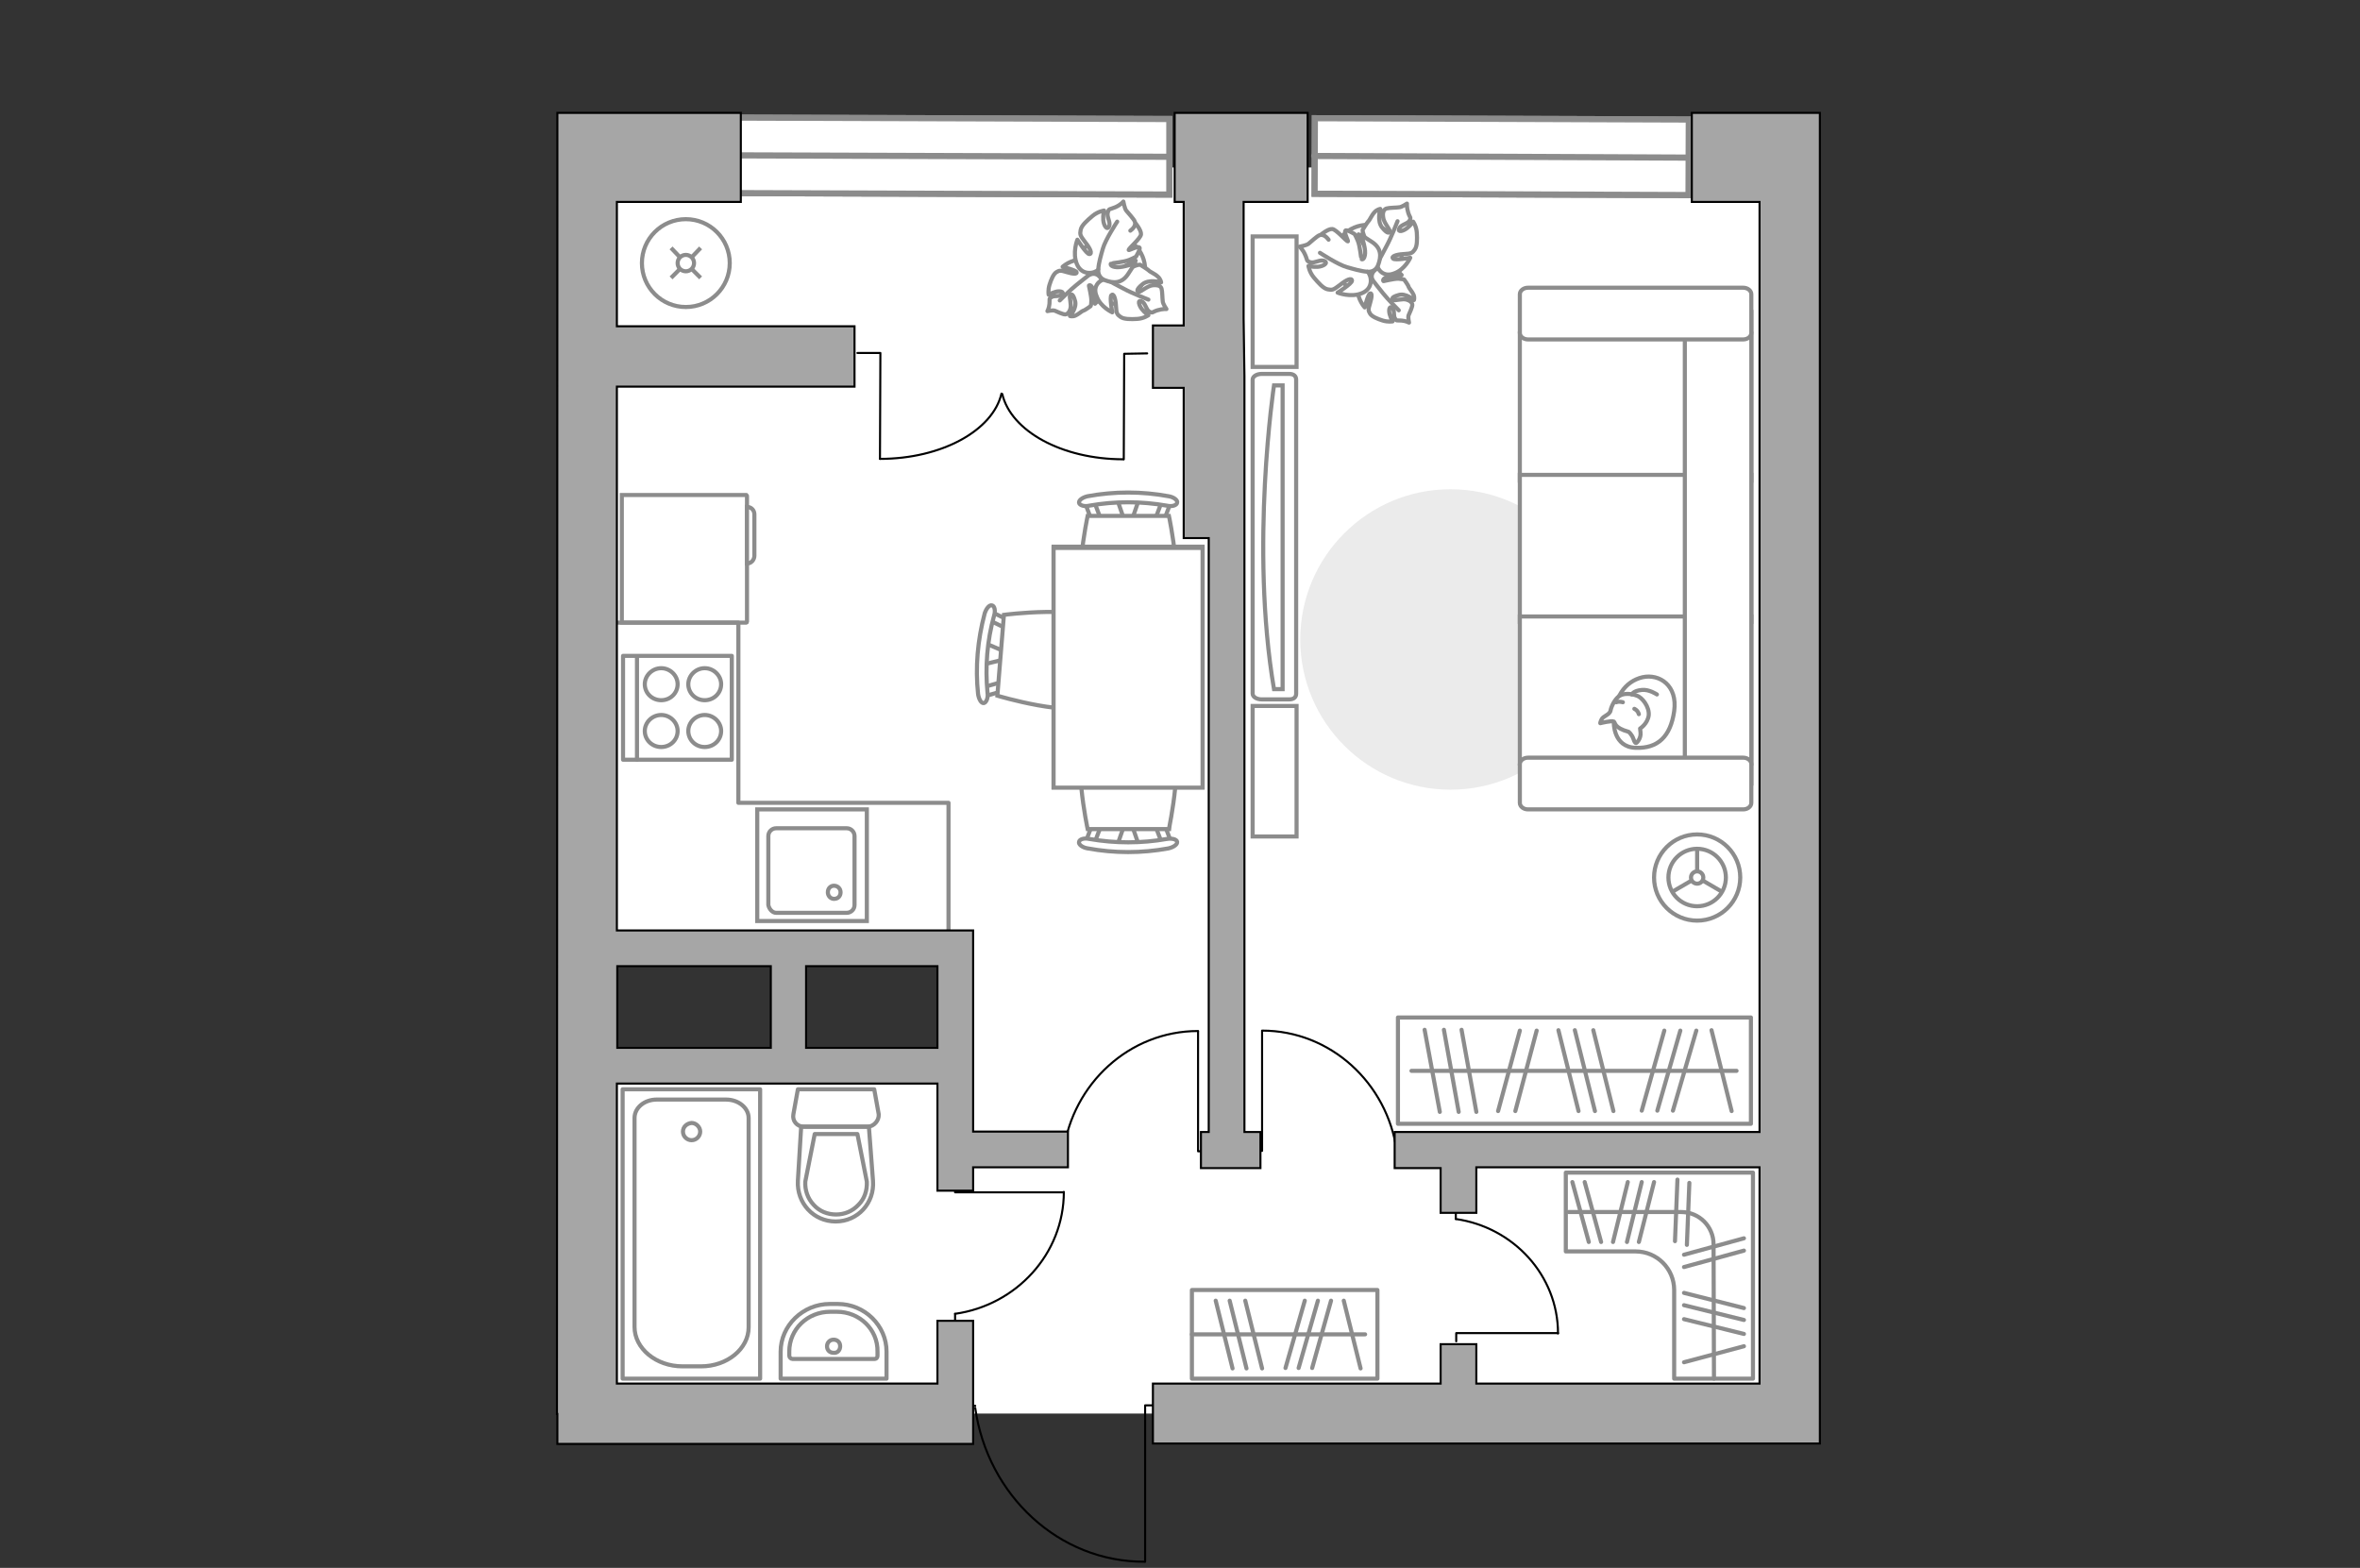 <?xml version="1.0" encoding="utf-8"?>
<!-- Generator: Adobe Illustrator 21.0.0, SVG Export Plug-In . SVG Version: 6.00 Build 0)  -->
<svg version="1.1" id="Слой_1" xmlns="http://www.w3.org/2000/svg" xmlns:xlink="http://www.w3.org/1999/xlink" x="0px" y="0px"
	 viewBox="0 0 575 382" style="enable-background:new 0 0 575 382;" xml:space="preserve">
<rect x="0" y="0" width="575" height="382" fill="#333333" stroke="none"/>
<style type="text/css">
	.st0{fill:#FFFFFF;}
	.st1{fill:#EBEBEB;}
	.st2{fill:#FFFFFF;stroke:#8C8C8C;stroke-miterlimit:10;}
	.st3{fill:none;stroke:#8C8C8C;stroke-linecap:round;stroke-linejoin:round;stroke-miterlimit:10;}
	.st4{fill:#FFFFFF;stroke:#8C8C8C;stroke-linecap:round;stroke-linejoin:round;stroke-miterlimit:10;}
	.st5{fill:none;stroke:#000000;stroke-width:0.5;stroke-linecap:round;stroke-linejoin:round;stroke-miterlimit:10;}
	.st6{fill:none;stroke:#8C8C8C;stroke-miterlimit:10;}
	.st7{fill:#FFFFFF;stroke:#8C8C8C;stroke-width:1.5;stroke-linecap:round;stroke-miterlimit:10;}
	.st8{fill:none;stroke:#8C8C8C;stroke-width:1.5;stroke-linecap:round;stroke-miterlimit:10;}
	.st9{fill:#A6A6A6;stroke:#000000;stroke-width:0.5;stroke-miterlimit:10;}
</style>
<g id="bg_1_">
	<polygon class="st0" points="139.4,258.7 139.4,344.4 434.1,344.4 434.1,40.8 139.4,40.8 139.4,230.1 235.3,230.1 235.3,258.7 	"/>
</g>
<g id="furniture_1_">
	<path id="Vector_3_" class="st1" d="M390,155.8c0,20.2-16.4,36.6-36.6,36.6s-36.6-16.4-36.6-36.6s16.4-36.6,36.6-36.6
		C373.6,119.2,389.9,135.6,390,155.8z"/>
	<g>
		<path id="Vector_8_1_" class="st2" d="M181.8,120.6h-30.3v31.1h30.3c0.1,0,0.2-0.1,0.2-0.2v-30.6
			C182,120.7,181.9,120.7,181.8,120.6z"/>
		<path id="Vector_9_1_" class="st2" d="M183.8,135.4v-10.1c0-1-0.8-1.8-1.8-1.8v13.8C183,137.3,183.8,136.4,183.8,135.4z"/>
	</g>
	<g>
		<rect x="340.6" y="247.9" class="st3" width="86" height="25.9"/>
		<line class="st3" x1="350.8" y1="270.9" x2="347.1" y2="250.9"/>
		<line class="st3" x1="355.4" y1="270.9" x2="351.8" y2="250.9"/>
		<line class="st3" x1="400" y1="270.6" x2="405.5" y2="251.1"/>
		<line class="st3" x1="403.8" y1="270.6" x2="409.4" y2="251.1"/>
		<line class="st3" x1="407.6" y1="270.6" x2="413.3" y2="251.1"/>
		<line class="st3" x1="359.7" y1="270.9" x2="356.1" y2="250.9"/>
		<line class="st3" x1="365" y1="270.7" x2="370.3" y2="251.1"/>
		<line class="st3" x1="369.2" y1="270.7" x2="374.4" y2="251.1"/>
		<line class="st3" x1="384.6" y1="270.7" x2="379.7" y2="251"/>
		<line class="st3" x1="393.1" y1="270.7" x2="388.2" y2="251"/>
		<line class="st3" x1="421.9" y1="270.7" x2="417" y2="251"/>
		<line class="st3" x1="388.6" y1="270.7" x2="383.7" y2="251"/>
		<line class="st3" x1="423.1" y1="260.9" x2="343.9" y2="260.9"/>
	</g>
	<g>
		<rect x="290.4" y="314.3" class="st3" width="45.2" height="21.6"/>
		<line class="st3" x1="313.2" y1="333.3" x2="317.9" y2="316.9"/>
		<line class="st3" x1="316.4" y1="333.3" x2="321.1" y2="316.9"/>
		<line class="st3" x1="319.7" y1="333.3" x2="324.3" y2="316.9"/>
		<line class="st3" x1="300.3" y1="333.4" x2="296.2" y2="316.9"/>
		<line class="st3" x1="307.5" y1="333.4" x2="303.4" y2="316.9"/>
		<line class="st3" x1="331.5" y1="333.4" x2="327.4" y2="316.9"/>
		<line class="st3" x1="303.7" y1="333.4" x2="299.6" y2="316.9"/>
		<line class="st3" x1="332.6" y1="325.1" x2="290.4" y2="325.1"/>
	</g>
	<g>
		<path id="Vector_60_3_" class="st2" d="M325.9,67.1c-2.2-4.1-0.7-9.1,3.3-11.3c4.1-2.2,9.1-0.7,11.3,3.3c2.2,4.1,0.7,9.1-3.3,11.3
			C333.2,72.5,328.2,71.1,325.9,67.1z"/>
		<path class="st4" d="M330.8,70.5c-0.1,2.4,1.7,4.4,1.7,4.4s0.8-3.2,1.3-3.4s0.5,0.8,0,2.4s-0.4,1.8,0,2.5s1.8,1.3,3.1,1.7
			c1.3,0.4,2.4,0.2,2.4,0.2s-0.4-0.7-0.7-1.7s-0.1-2.2,0.6-1.6s0.2,1.9,0.7,2.6c0.4,0.7,0.4,0.4,1.6,0.5c1.1,0.1,1.8,0.5,1.8,0.5
			s-0.3-1.3-0.1-1.8c0.2-0.4,0.9-2,0.9-2.5s-0.4-1-1.4-1.3s-2.8,0.3-3.2,0.1c-0.4-0.2-0.6-0.7,1.2-1.2c1.8-0.6,3.8,1.2,3.8,1.2
			s0.2-0.6-0.1-1.3c-0.3-0.7-1.1-1.6-1.2-1.9c0-0.3-1.1-1.8-1.1-1.8s-0.2-0.1-1.4-0.2c-1.2,0-3.5,0.6-3.6,0.6s-0.4-0.5,0.8-1
			c1.1-0.6,3.6-0.5,3.6-0.5s0-0.1-1.9-1.5s-3.4-0.7-4.6,0.3c-1.3,1.1-0.6,2.4-0.6,2.4C333.4,67.6,331.1,68.1,330.8,70.5z"/>
		<path class="st3" d="M332.9,64.7c0.2,1.2,0.7,2.5,1.5,3.5c0.5,0.7,1.9,2.4,2.6,3.3c1.1,1.4,3.8,4.1,3.8,4.1"/>
		<path class="st4" d="M339.7,66.6c2.6-0.9,3.9-3.8,3.9-3.8s-3.7,0.7-4.2,0.2s0.7-1,2.6-1.1c2-0.1,2.1-0.3,2.7-1.1s0.6-2.5,0.5-4.1
			s-0.9-2.7-0.9-2.7s-0.6,0.9-1.5,1.6c-0.9,0.7-2.3,1.1-1.9,0.1s2-1.1,2.5-1.9c0.5-0.9,0.1-0.7-0.3-2s-0.3-2.2-0.3-2.2
			s-1.3,0.9-1.9,0.9c-0.6,0.1-2.5,0.1-3.1,0.3s-1,0.9-0.8,2.1c0.1,1.3,1.6,2.9,1.6,3.4c0,0.4-0.4,0.9-1.8-0.8
			c-1.4-1.6-0.5-4.6-0.5-4.6s-0.8,0.1-1.4,0.8c-0.7,0.7-1.2,2-1.5,2.2c-0.3,0.3-1.4,2.1-1.4,2.1s-0.1,0.3,0.4,1.6
			c0.5,1.4,2.3,3.5,2.3,3.6c0,0.2-0.4,0.6-1.5-0.4s-2.2-3.7-2.2-3.7s-0.1,0.2-0.7,2.8c-0.7,2.6,0.7,3.8,2.4,4.7
			c1.7,0.8,2.8-0.5,2.8-0.5C335.4,65.5,337,67.7,339.7,66.6z"/>
		<path class="st3" d="M332.5,67.3c1.3-0.8,2.4-1.9,3.1-3.2c0.5-0.9,1.7-3.1,2.3-4.3c1-1.8,2.6-5.9,2.6-5.9"/>
		<g>
			<path class="st4" d="M321.8,57.2c0,0,1.8-1.5,2.8-1.4s3.4,3,3.8,3c0.2,0-1-2.1-0.6-2.6C328,55.8,330,57,330,57s0.2,0.2,0.8,1.6
				s0.8,4.4,0.9,4.5c0.1,0.2,0.8,0.2,0.9-1.4s-1-4.5-1-4.5s0.1,0.1,2.6,1.7s2.3,3.7,1.6,5.6c-0.7,2-2.6,1.7-2.6,1.7
				c1,1,1.5,4-1.3,5.2s-6-0.1-6-0.1s3.5-2.2,3.5-2.9c0-0.8-1.3-0.3-2.9,1c-1.7,1.3-1.9,1.3-3,1.1c-1.1-0.2-2.3-1.6-3.4-2.9
				s-1.3-2.8-1.3-2.8s1,0.3,2.3,0.2c1.3-0.1,2.6-0.9,1.6-1.4s-2.4,0.6-3.4,0.3c-1.1-0.3-0.7-0.5-1.3-1.8c-0.6-1.4-1.4-2-1.4-2
				s1.7-0.3,2.2-0.7s2.1-1.9,2.7-2.1s1.4,0,2.2,1.1"/>
			<path class="st3" d="M333.1,66.2c-1.5-0.1-3.5-0.7-4.9-1.1c-2.2-0.6-6.6-3.5-6.6-3.5"/>
		</g>
	</g>
	<g>
		<path id="Vector_60_5_" class="st2" d="M266.7,58.4c4.1-2.2,9.1-0.7,11.3,3.3c2.2,4.1,0.7,9.1-3.3,11.3c-4.1,2.2-9.1,0.7-11.3-3.3
			S262.7,60.6,266.7,58.4z"/>
		<path class="st4" d="M263.3,63.3c-2.4-0.1-4.4,1.7-4.4,1.7s3.2,0.8,3.4,1.3c0.2,0.5-0.8,0.5-2.4,0s-1.8-0.4-2.5,0
			s-1.3,1.8-1.7,3.1s-0.2,2.4-0.2,2.4s0.7-0.4,1.7-0.7s2.2,0,1.6,0.6c-0.6,0.7-1.9,0.2-2.6,0.7c-0.7,0.4-0.4,0.4-0.5,1.6
			c-0.1,1.1-0.5,1.8-0.5,1.8s1.3-0.3,1.8-0.1c0.4,0.2,2,0.9,2.5,0.9s1-0.4,1.3-1.4s-0.3-2.8-0.1-3.2c0.2-0.4,0.7-0.6,1.2,1.2
			c0.6,1.8-1.2,3.8-1.2,3.8s0.6,0.2,1.3-0.1c0.7-0.3,1.6-1.1,1.9-1.2c0.3,0,1.8-1.1,1.8-1.1s0.2-0.2,0.2-1.4s-0.6-3.5-0.6-3.6
			s0.5-0.4,1,0.8c0.6,1.1,0.5,3.6,0.5,3.6s0.1,0,1.5-1.9s0.7-3.4-0.3-4.6c-1.1-1.3-2.4-0.6-2.4-0.6
			C266.1,65.9,265.6,63.5,263.3,63.3z"/>
		<path class="st3" d="M269.1,65.3c-1.2,0.2-2.5,0.7-3.5,1.5c-0.7,0.5-2.4,1.9-3.3,2.6c-1.4,1.1-4.1,3.8-4.1,3.8"/>
		<path class="st4" d="M267.2,72.2c0.9,2.6,3.8,3.9,3.8,3.9s-0.7-3.7-0.2-4.2s1,0.7,1.1,2.6c0.1,2,0.3,2.1,1.1,2.7
			c0.8,0.6,2.5,0.6,4.1,0.5s2.7-0.9,2.7-0.9s-0.9-0.6-1.6-1.5s-1.1-2.3-0.1-1.9s1.1,2,1.9,2.5c0.9,0.5,0.7,0.1,2-0.3
			s2.2-0.3,2.2-0.3s-0.9-1.3-0.9-1.9c-0.1-0.6-0.1-2.5-0.3-3.1c-0.2-0.6-0.8-0.9-2.1-0.8s-2.9,1.6-3.4,1.6c-0.4,0-0.9-0.4,0.8-1.8
			c1.6-1.4,4.6-0.5,4.6-0.5s-0.1-0.8-0.8-1.4c-0.7-0.7-2-1.2-2.2-1.5c-0.3-0.3-2.1-1.4-2.1-1.4s-0.3-0.1-1.6,0.4
			c-1.4,0.5-3.5,2.3-3.6,2.3c-0.2,0-0.6-0.4,0.4-1.5s3.7-2.2,3.7-2.2s-0.2-0.1-2.8-0.7c-2.6-0.7-3.8,0.7-4.7,2.4
			c-0.8,1.7,0.5,2.8,0.5,2.8C268.3,67.9,266,69.5,267.2,72.2z"/>
		<path class="st3" d="M266.4,65c0.8,1.3,1.9,2.4,3.2,3.1c0.9,0.5,3.1,1.7,4.3,2.3c1.8,1,5.9,2.6,5.9,2.6"/>
		<g>
			<path class="st4" d="M276.6,54.3c0,0,1.5,1.8,1.4,2.8s-3,3.4-3,3.8c0,0.2,2.1-1,2.6-0.6c0.4,0.2-0.8,2.2-0.8,2.2
				s-0.2,0.2-1.6,0.8s-4.4,0.8-4.5,0.9c-0.2,0.1-0.2,0.8,1.4,0.9s4.5-1,4.5-1s-0.1,0.1-1.7,2.6s-3.7,2.3-5.6,1.6
				c-2-0.7-1.7-2.6-1.7-2.6c-1,1-4,1.5-5.2-1.3c-1.2-2.8,0.1-6,0.1-6s2.2,3.5,2.9,3.5c0.8,0,0.3-1.3-1-2.9c-1.3-1.7-1.3-1.9-1.1-3
				c0.2-1.1,1.6-2.3,2.9-3.4s2.8-1.3,2.8-1.3s-0.3,1-0.2,2.3s0.9,2.6,1.4,1.6s-0.6-2.3-0.3-3.4c0.3-1.1,0.4-0.7,1.8-1.3s2-1.4,2-1.4
				s0.3,1.7,0.7,2.2s1.9,2.1,2.1,2.7c0.2,0.6,0,1.4-1.1,2.2"/>
			<path class="st3" d="M267.6,65.5c0.1-1.5,0.7-3.5,1.1-4.9c0.6-2.2,3.5-6.6,3.5-6.6"/>
		</g>
	</g>
	<g id="Group_34_6_">
		<path id="Vector_158_6_" class="st5" d="M294.2,280.5h-2.3v-29.2"/>
		<path id="Vector_159_6_" class="st5" d="M259.2,280.5h-2"/>
		<path id="Vector_160_6_" class="st5" d="M291.9,251.2c-16.7,0-30.5,12.8-32.8,29.3"/>
	</g>
	<g id="Group_34_7_">
		<path id="Vector_158_7_" class="st5" d="M305.2,280.4h2.3v-29.2"/>
		<path id="Vector_159_7_" class="st5" d="M340.3,280.4h2"/>
		<path id="Vector_160_7_" class="st5" d="M307.5,251.1c16.7,0,30.5,12.8,32.8,29.3"/>
	</g>
	<g id="Group_34_9_">
		<path id="Vector_158_9_" class="st5" d="M232.7,288.4v2.1h26.5"/>
		<path id="Vector_159_9_" class="st5" d="M232.7,320.1v1.8"/>
		<path id="Vector_160_9_" class="st5" d="M259.2,290.4c0,15.1-11.6,27.6-26.5,29.7"/>
	</g>
	<g id="Group_34_8_">
		<path id="Vector_158_8_" class="st5" d="M379.6,324.8h-24.8v2"/>
		<path id="Vector_159_8_" class="st5" d="M354.7,295.3v1.7"/>
		<path id="Vector_160_8_" class="st5" d="M354.7,297c14,2,24.9,13.7,24.9,27.9"/>
	</g>
	<g>
		<path id="Vector_142_1_" class="st3" d="M151.8,159.8v25.3h26.5v-25.3H151.8z"/>
		<g id="Group_28_1_">
			<g id="Group_29_1_">
				<path id="Vector_143_1_" class="st3" d="M171.7,182c2.2,0,4-1.7,4-3.9c0-2.1-1.8-3.9-4-3.9s-4,1.8-4,3.9
					C167.7,180.3,169.5,182,171.7,182z"/>
				<path id="Vector_144_1_" class="st3" d="M161.1,182c2.2,0,4-1.7,4-3.9c0-2.1-1.8-3.9-4-3.9s-4,1.8-4,3.9
					C157.1,180.3,158.9,182,161.1,182z"/>
			</g>
			<g id="Group_30_1_">
				<path id="Vector_145_1_" class="st3" d="M171.7,170.6c2.2,0,4-1.7,4-3.9c0-2.1-1.8-3.9-4-3.9s-4,1.8-4,3.9
					C167.7,168.9,169.5,170.6,171.7,170.6z"/>
				<path id="Vector_146_1_" class="st3" d="M161.1,170.6c2.2,0,4-1.7,4-3.9c0-2.1-1.8-3.9-4-3.9s-4,1.8-4,3.9
					C157.1,168.9,158.9,170.6,161.1,170.6z"/>
			</g>
		</g>
		<path id="Vector_147_1_" class="st3" d="M155.2,160.1v25"/>
	</g>
	<polyline class="st3" points="139.4,151.7 179.9,151.7 179.9,195.6 231.1,195.6 231.1,227.1 	"/>
	<g>
		<g>
			<path id="Vector_90_2_" class="st2" d="M305.2,169c0,0.8,1,1.4,2.2,1.4h6.7c1.2,0,1.7-0.6,1.7-1.4V92.5c0-0.8-0.5-1.4-1.7-1.4
				h-6.7c-1.2,0-2.2,0.6-2.2,1.4V169z"/>
			<path id="Vector_91_2_" class="st2" d="M310.4,167.9c-5.9-34.7,0-74,0-74h2.1v74H310.4z"/>
		</g>
		<path id="Vector_93_4_" class="st2" d="M305.2,89.4V57.6h10.7v31.8C315.9,89.4,305.2,89.4,305.2,89.4z"/>
		<path id="Vector_93_3_" class="st2" d="M315.9,203.8h-10.7V172h10.7v31.7V203.8z"/>
	</g>
	<g>
		<circle class="st2" cx="167.1" cy="64.1" r="10.7"/>
		<line class="st6" x1="165.6" y1="62.6" x2="163.5" y2="60.4"/>
		<circle class="st2" cx="167.1" cy="64.1" r="2"/>
		<line class="st6" x1="170.7" y1="67.7" x2="168.6" y2="65.6"/>
		<line class="st6" x1="165.6" y1="65.6" x2="163.5" y2="67.7"/>
		<line class="st6" x1="170.7" y1="60.4" x2="168.6" y2="62.6"/>
	</g>
	<g>
		<circle class="st2" cx="413.5" cy="213.8" r="10.5"/>
		<circle class="st2" cx="413.5" cy="213.8" r="7"/>
		<circle class="st2" cx="413.5" cy="213.8" r="1.5"/>
		<path class="st2" d="M413.5,213.8"/>
		<line class="st6" x1="413.5" y1="206.8" x2="413.5" y2="212.4"/>
		<line class="st6" x1="407.4" y1="217.3" x2="412.2" y2="214.5"/>
		<line class="st6" x1="419.6" y1="217.3" x2="414.8" y2="214.5"/>
	</g>
	<g>
		<g>
			<polyline class="st5" points="208.9,86 214.5,86 214.4,111.8 			"/>
			<path class="st5" d="M214.4,111.8c15,0,27.5-6.9,29.6-15.9"/>
		</g>
		<g>
			<polyline class="st5" points="279.5,86.1 273.9,86.2 273.8,111.9 			"/>
			<path class="st5" d="M273.7,111.9c-15,0-27.4-6.9-29.5-15.9"/>
		</g>
	</g>
	<g>
		<g id="Group_2_20_">
			<g id="Group_3_20_">
				<path id="Vector_10_20_" class="st2" d="M272.2,206l1.9-5.5h1.5l1.9,5.5H272.2z"/>
			</g>
			<g id="Group_4_20_">
				<path id="Vector_11_20_" class="st2" d="M267.3,200.7c0.6,0.1,1,0.5,0.8,0.9l-1.7,4.5c-0.1,0.3-0.7,0.6-1.3,0.5s-1-0.5-0.8-0.9
					l1.7-4.5c0.1-0.3,0.5-0.6,1-0.6C267.1,200.6,267.2,200.6,267.3,200.7z"/>
			</g>
			<g id="Group_5_20_">
				<path id="Vector_12_20_" class="st2" d="M283.8,201.1l1.7,4.5c0.1,0.4-0.2,0.8-0.8,0.9c-0.6,0.2-1.2-0.1-1.4-0.5l-1.7-4.5
					c-0.1-0.4,0.2-0.8,0.8-0.9c0.1,0,0.2,0,0.3,0C283.2,200.6,283.7,200.9,283.8,201.1z"/>
			</g>
			<path id="Vector_13_20_" class="st2" d="M284.8,202H265c0,0-4.1-19.1,0-23.2c3.5-3.5,16.3-3.5,19.8,0
				C288.9,182.9,284.8,201.9,284.8,202z"/>
			<path id="Vector_14_20_" class="st2" d="M286.8,205.1c0.1,0.6-0.8,1.3-2.1,1.6c-6.5,1.2-13.2,1.2-19.7,0c-1.3-0.2-2.3-1-2.1-1.6
				c0.1-0.6,1.2-1,2.5-0.7c6.3,1.1,12.7,1.1,18.9,0C285.6,204.2,286.7,204.5,286.8,205.1z"/>
		</g>
		<g id="Group_2_22_">
			<g id="Group_3_22_">
				<path id="Vector_10_22_" class="st2" d="M277.5,121.7l-1.9,5.5h-1.5l-1.9-5.5H277.5z"/>
			</g>
			<g id="Group_4_22_">
				<path id="Vector_11_22_" class="st2" d="M282.4,127c-0.6-0.1-1-0.5-0.8-0.9l1.7-4.5c0.1-0.3,0.7-0.6,1.3-0.5
					c0.6,0.1,1,0.5,0.8,0.9l-1.7,4.5c-0.1,0.3-0.5,0.6-1,0.6C282.6,127.1,282.5,127.1,282.4,127z"/>
			</g>
			<g id="Group_5_22_">
				<path id="Vector_12_22_" class="st2" d="M265.9,126.6l-1.7-4.5c-0.1-0.4,0.2-0.8,0.8-0.9c0.6-0.2,1.2,0.1,1.4,0.5l1.7,4.5
					c0.1,0.4-0.2,0.8-0.8,0.9c-0.1,0-0.2,0-0.3,0C266.5,127.1,266.1,126.8,265.9,126.6z"/>
			</g>
			<path id="Vector_13_22_" class="st2" d="M265,125.7h19.8c0,0,4.1,19.1,0,23.2c-3.5,3.5-16.3,3.5-19.8,0
				C260.9,144.8,265,125.7,265,125.7z"/>
			<path id="Vector_14_22_" class="st2" d="M262.9,122.5c-0.1-0.6,0.8-1.3,2.1-1.6c6.5-1.2,13.2-1.2,19.7,0c1.3,0.2,2.3,1,2.1,1.6
				c-0.1,0.6-1.2,1-2.5,0.7c-6.3-1.1-12.7-1.1-18.9,0C264.2,123.5,263,123.1,262.9,122.5z"/>
		</g>
		<g id="Group_2_21_">
			<g id="Group_3_21_">
				<path id="Vector_10_21_" class="st2" d="M240,156.7l5.4,2.3l-0.1,1.5l-5.7,1.4L240,156.7z"/>
			</g>
			<g id="Group_4_21_">
				<path id="Vector_11_21_" class="st2" d="M245.7,152.2c-0.2,0.6-0.6,0.9-1,0.7l-4.3-2.1c-0.3-0.1-0.6-0.7-0.4-1.3
					c0.2-0.6,0.6-0.9,1-0.7l4.3,2.1c0.3,0,0.5,0.5,0.5,1C245.8,152,245.8,152,245.7,152.2z"/>
			</g>
			<g id="Group_5_21_">
				<path id="Vector_12_21_" class="st2" d="M243.9,168.5l-4.6,1.3c-0.5,0.1-0.8-0.3-0.9-0.9s0.1-1.2,0.6-1.3l4.6-1.3
					c0.5-0.1,0.8,0.3,0.9,0.9c0,0.1,0,0.2,0,0.3C244.5,168,244.2,168.4,243.9,168.5z"/>
			</g>
			<path id="Vector_13_21_" class="st2" d="M243,169.5l1.6-19.7c0,0,19.3-2.5,23.1,1.9c3.2,3.7,2.2,16.5-1.6,19.7
				C261.7,175.1,243,169.5,243,169.5z"/>
			<path id="Vector_14_21_" class="st2" d="M239.7,171.3c-0.6,0.1-1.2-0.9-1.4-2.2c-0.7-6.5-0.1-13.2,1.6-19.6
				c0.4-1.3,1.2-2.2,1.8-2c0.6,0.1,0.9,1.3,0.5,2.5c-1.7,6.1-2.2,12.5-1.6,18.8C240.8,170,240.3,171.2,239.7,171.3z"/>
		</g>
		<g>
			<path id="Vector_35_5_" class="st2" d="M293,191.8h-7h-29.3v-58.6H293V191.8z"/>
			<path class="st2" d="M256.7,191.9H293v-58.4h-36.3V191.9z"/>
		</g>
	</g>
	<g>
		<path id="Vector_54_4_" class="st2" d="M370.3,81.3v35.8h56.4V81.3H370.3z"/>
		<path id="Vector_55_4_" class="st2" d="M370.3,115.7v35.8h56.4v-35.8C426.7,115.7,370.3,115.7,370.3,115.7z"/>
		<path id="Vector_56_5_" class="st2" d="M370.3,150.2V186h56.4v-35.8H370.3z"/>
		<path id="Vector_57_4_" class="st2" d="M410.5,190.9h16.2V76.1l-16.2,3.4V190.9z"/>
		<path id="Vector_58_4_" class="st2" d="M426.7,81.1v-9.4c0-0.9-0.9-1.6-2-1.6h-52.4c-1.1,0-2,0.7-2,1.6v9.4c0,0.9,0.9,1.6,2,1.6
			h52.4C425.8,82.7,426.7,82,426.7,81.1z"/>
		<path id="Vector_59_4_" class="st2" d="M426.7,195.6v-9.4c0-0.9-0.9-1.6-2-1.6h-52.4c-1.1,0-2,0.7-2,1.6v9.4c0,0.9,0.9,1.6,2,1.6
			h52.4C425.8,197.2,426.7,196.5,426.7,195.6z"/>
		<g>
			<path class="st4" d="M400.2,165c4.1-0.9,8.6,2,7.7,8.3c-0.9,6.2-4,9.1-9.4,8.9c-5.5-0.2-5.3-6.2-5.3-6.2
				C393.1,170,395.9,166,400.2,165z"/>
			<path class="st4" d="M393.2,175.8c-0.5-0.3-3.3,0.4-3.3,0.4s-0.1,0,0.3-0.9s2-1.1,2.2-2.2c0.2-1,1-2.7,2.1-3.5s3.1-0.6,4.3-0.1
				c1.3,0.4,3.1,2.7,2.9,4.8c-0.3,2.1-2.1,3.2-2.1,3.2s0,0,0.1,0.9c0.2,1.6-1,2.6-1,2.6s-0.3,0.3-0.7-0.9s-1.2-1.8-1.2-1.8
				C393.2,177.3,393.6,176.1,393.2,175.8z"/>
			<path class="st4" d="M399.3,174c-0.3-1-1.1-1.3-1.1-1.3"/>
			<path class="st4" d="M393.8,171.1c0.7-0.3,1.6,0,1.6,0"/>
			<path class="st3" d="M403.7,169.2c0,0-1.9-1.3-3.7-1.1c-2.1,0.2-2.4,1.1-2.4,1.1"/>
		</g>
	</g>
	<g>
		<path class="st3" d="M427.1,285.7h-45.6v19.2h17c5.2,0,9.4,4.2,9.4,9.4v21.6h19.2v-32.4l0,0V285.7z"/>
		<line class="st3" x1="390.1" y1="302.6" x2="386.1" y2="288"/>
		<line class="st3" x1="387.1" y1="302.6" x2="383.1" y2="288"/>
		<line class="st3" x1="411" y1="303.3" x2="411.6" y2="288.2"/>
		<line class="st3" x1="408.1" y1="302.4" x2="408.7" y2="287.4"/>
		<line class="st3" x1="399.3" y1="302.6" x2="403" y2="288"/>
		<line class="st3" x1="393" y1="302.6" x2="396.6" y2="288"/>
		<line class="st3" x1="396.4" y1="302.6" x2="400" y2="288"/>
		<g>
			<line class="st3" x1="424.9" y1="328" x2="410.3" y2="331.9"/>
			<line class="st3" x1="424.9" y1="301.7" x2="410.3" y2="305.7"/>
			<line class="st3" x1="424.9" y1="304.7" x2="410.3" y2="308.7"/>
			<line class="st3" x1="424.9" y1="318.7" x2="410.3" y2="315"/>
			<line class="st3" x1="424.9" y1="325" x2="410.3" y2="321.4"/>
			<line class="st3" x1="424.9" y1="321.6" x2="410.3" y2="318"/>
		</g>
		<path class="st3" d="M382.2,295.3h27.4c4.4,0,7.9,3.5,7.9,7.9l0.1,32.7"/>
	</g>
</g>
<g id="windows_1_">
	<g>
		
			<rect x="356.7" y="-7.4" transform="matrix(3.501591e-03 -1 1 3.501591e-03 326.449 403.927)" class="st7" width="18.4" height="91.1"/>
		
			<rect x="356.7" y="-7.4" transform="matrix(3.501591e-03 -1 1 3.501591e-03 326.449 403.927)" class="st7" width="18.4" height="91.1"/>
		<line class="st8" x1="411.5" y1="38.4" x2="320.2" y2="38"/>
	</g>
	<g>
		<polygon class="st7" points="164.2,47 164.2,28.6 284.9,29 284.9,47.4 		"/>
		<polygon class="st7" points="164.2,47 164.2,28.6 284.9,29 284.9,47.4 		"/>
		<line class="st8" x1="284.9" y1="38.2" x2="164.2" y2="37.8"/>
	</g>
</g>
<g id="plan">
	<g>
		<polyline class="st5" points="279,380.5 279,342.4 285.2,342.4 		"/>
		<line class="st5" x1="232" y1="342.5" x2="237.6" y2="342.5"/>
		<path class="st5" d="M237.6,343c3,21.3,20.4,37.6,41.3,37.5"/>
	</g>
	<g>
		<polygon class="st9" points="303,49.2 318.6,49.2 318.6,27.5 286.2,27.5 286.2,49.2 288.4,49.2 288.4,79.3 280.9,79.3 280.9,94.5 
			288.4,94.5 288.4,131.1 294.5,131.1 294.5,275.8 292.6,275.8 292.6,284.6 294.5,284.6 303.2,284.6 307.1,284.6 307.1,275.8 
			303.2,275.8 303.2,91.6 303,77.6 		"/>
		<path class="st9" d="M135.8,47.5L135.8,47.5l-0.1,297h0.1v7.3h101.3v-14.7l0,0v-15.3h-8.7v15.3h-78.1V264h78.1v26.1h8.7v-5.7h23.1
			v-8.7h-23.1v-49h-86.8V94.2h51.2l0,0h6.7V79.5h-6.7l0,0h-51.2V49.2h30.2V27.5h-44.7V47.5L135.8,47.5L135.8,47.5z M196.4,235.4h32
			v19.9h-32V235.4z M150.4,235.4h37.4v19.9h-37.4V235.4z"/>
		<polygon class="st9" points="342.9,275.8 339.8,275.8 339.8,284.6 351,284.6 351,285.4 351,284.4 351,295.5 359.7,295.5 
			359.7,284.4 428.7,284.4 428.7,337.1 359.7,337.1 359.7,327.5 351,327.5 351,337.1 280.9,337.1 280.9,351.7 429.6,351.7 
			429.6,351.7 443.4,351.7 443.4,49.2 443.4,49.2 443.4,27.5 412.2,27.5 412.2,49.2 428.7,49.2 428.7,275.8 352.3,275.8 		"/>
	</g>
	<g>
		<g id="Group_27_3_">
			<path id="Vector_140_3_" class="st2" d="M211.2,197.2h-26.7v27.2h26.7V197.2z"/>
		</g>
		<path id="Vector_141_3_" class="st2" d="M189.1,222.4h17.2c1,0,1.9-0.8,1.9-1.9v-16.8c0-1-0.8-1.9-1.9-1.9h-17.2
			c-1,0-1.9,0.8-1.9,1.9v16.8C187.4,221.5,188.2,222.4,189.1,222.4z"/>
		<path id="Vector_139_3_" class="st2" d="M203.2,215.8c0.9,0,1.6,0.7,1.6,1.6c0,0.9-0.6,1.6-1.6,1.6c-0.8,0-1.5-0.7-1.5-1.6
			C201.7,216.4,202.4,215.8,203.2,215.8z"/>
	</g>
	<g>
		<g>
			<polyline class="st3" points="185.2,335.9 185.2,265.4 151.7,265.4 151.7,335.9 185.2,335.9 			"/>
			<path class="st3" d="M166.3,332.9h4.5c6.4,0,11.6-4.3,11.6-9.5v-51c0-2.5-2.5-4.5-5.5-4.5H160c-3,0-5.4,2-5.4,4.5v50.9
				C154.6,328.5,159.8,332.9,166.3,332.9z"/>
			<path class="st3" d="M166.4,275.7c0,1.2,1,2.1,2.1,2.1c1.2,0,2.1-1,2.1-2.1s-1-2.1-2.1-2.1C167.4,273.7,166.4,274.5,166.4,275.7z
				"/>
		</g>
		<g>
			<path class="st3" d="M203.9,319.6h-1.6c-5.6,0-10,4.3-10,9.7v1c0,0.4,0.4,0.8,0.8,0.8H213c0.6,0,0.8-0.4,0.8-0.8v-1
				C213.9,323.9,209.4,319.6,203.9,319.6z"/>
			<path class="st3" d="M204.7,328c0-1-0.7-1.6-1.6-1.6c-1,0-1.6,0.8-1.6,1.6c0,1,0.7,1.6,1.6,1.6
				C204.1,329.7,204.7,328.9,204.7,328z"/>
			<path class="st3" d="M204.1,317.7h-1.9c-6.6,0-12,5.3-12,11.6v6.6H216v-6.6C216,323,210.7,317.7,204.1,317.7z"/>
		</g>
		<g>
			<path class="st3" d="M211.4,274.5h-15.6c-1.6,0-2.8-1.4-2.5-3l1.1-6.1H213l1.1,6.1C214.2,273,212.9,274.5,211.4,274.5z"/>
			<path class="st3" d="M203.6,297.6L203.6,297.6c-5.4,0-9.5-4.5-9.2-9.9l0.8-13.2h16.5l1,13.2C213.1,293.1,209,297.6,203.6,297.6z"
				/>
			<path class="st3" d="M198.5,276.3l-2.3,11.6c-0.1,2.1,0.6,4.1,2,5.6c1.4,1.6,3.4,2.4,5.5,2.4s4-0.8,5.5-2.4
				c1.4-1.4,2.1-3.4,2-5.6l-2.3-11.6H198.5z"/>
		</g>
	</g>
</g>
<g id="points">
	<path id="bedroom_x5F_1_2_" class="st3" d="M342.2,99"/>
	<path id="kitchen_2_" class="st3" d="M209.6,157.8"/>
	<path id="balcony_2_" class="st3" d="M217.8,65.4"/>
	<path id="wc_x5F_bathroom" class="st3" d="M200.4,306.2"/>
	<path id="hallway_2_" class="st3" d="M297.7,300.9"/>
	<path id="wardrobe" class="st3" d="M387.8,317.7"/>
</g>
</svg>
